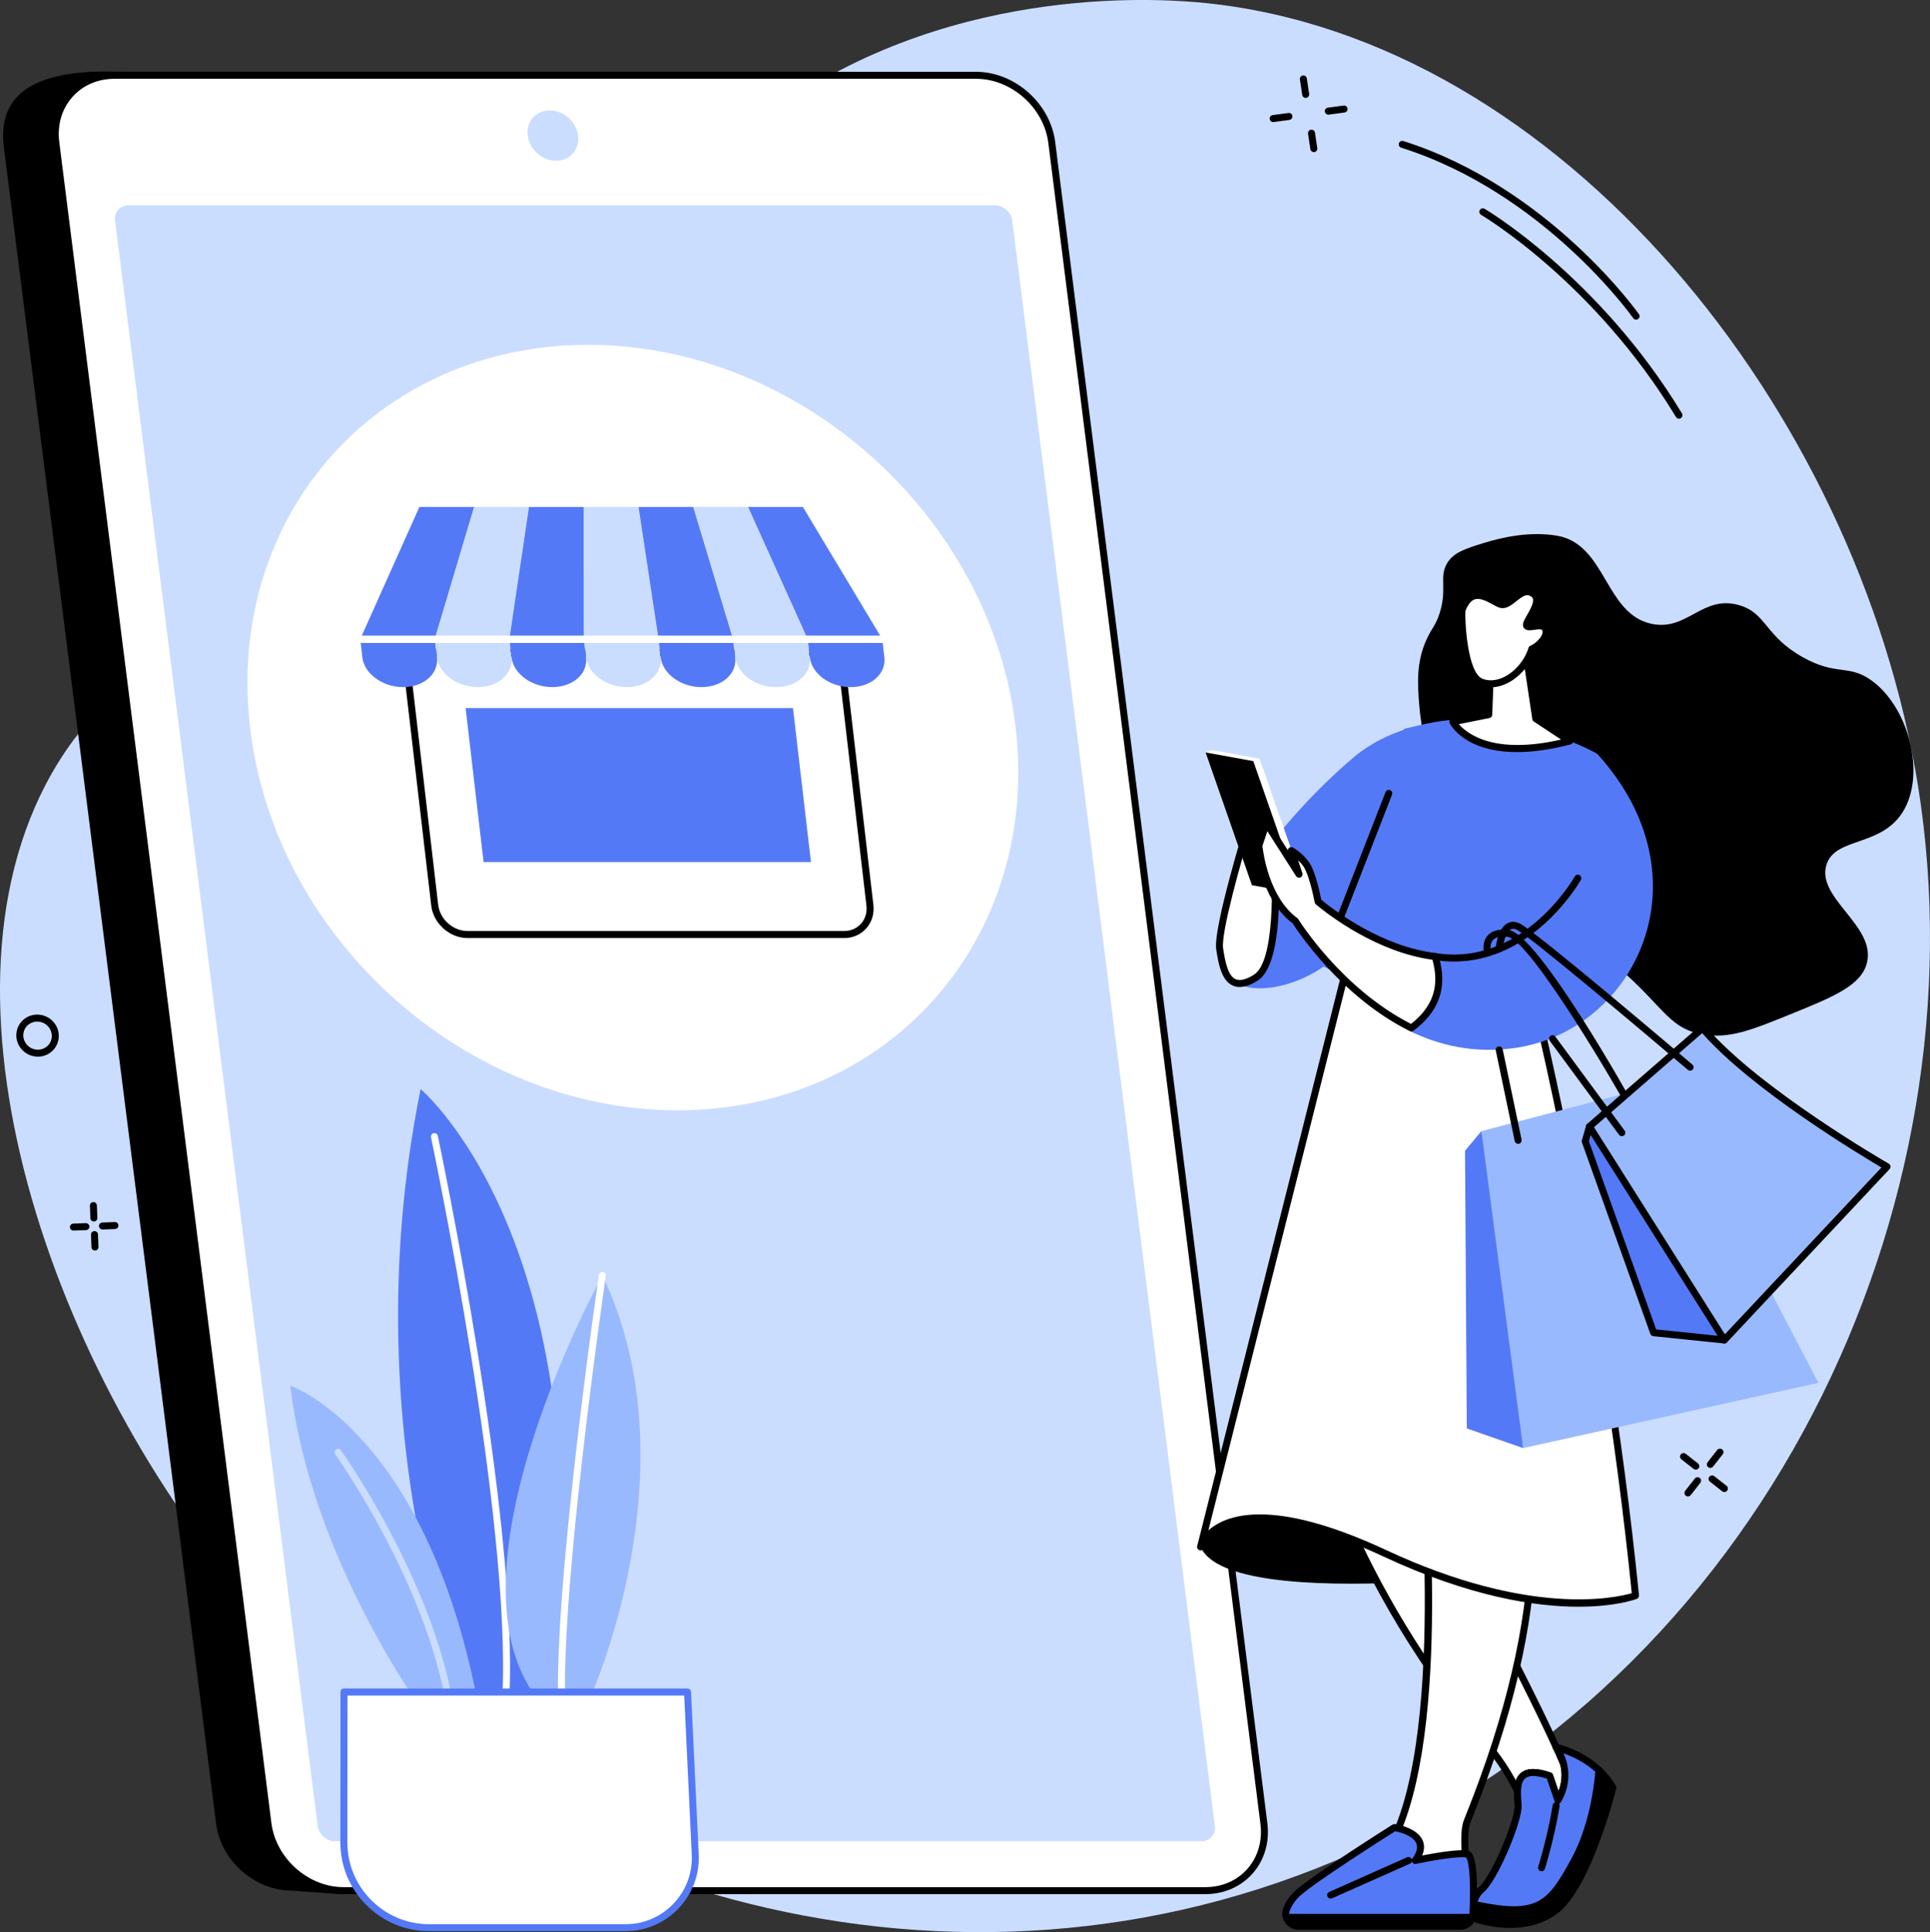<svg xmlns="http://www.w3.org/2000/svg" id="Layer_2" viewBox="0 0 829.02 830.08"><rect x="0" y="0" width="829.02" height="830.08" fill="#333333" stroke="none"/><g id="Illustration"><g id="Ecommerce_application"><path d="M209.99,201.33c-87.04,86.94-141.85,62.04-181.97,121.61-64.7,96.07-8.33,262.02,77.2,362.56,104.76,123.14,295.83,186.49,468.52,113.81,183.9-77.4,279.16-280.54,250.14-461.65C797.96,175.92,670.59,17.07,518.05,1.33c-16.53-1.71-105.9-9.21-182.88,44.36-63.62,44.28-56.19,86.73-125.18,155.64Z" style="fill:#caddff;"></path><path d="M125.34,812.24l18.93,1.38,351.13-1.38c15.95,0,27.24-12.89,25.23-28.78L429.52,63.61c-2.01-15.9-16.57-28.78-32.52-28.78L45.51,30.72C5.16,30.72-.31,47.71,1.7,63.61l91.12,719.86c2.01,15.9,16.57,28.78,32.52,28.78Z"></path><path d="M147.61,812.24h370.06c15.95,0,27.24-12.93,25.23-28.87L451.78,61.22c-2.01-15.95-16.57-28.87-32.52-28.87H49.2c-15.95,0-27.24,12.93-25.23,28.87l91.12,722.15c2.01,15.95,16.57,28.87,32.52,28.87Z" style="fill:#fff;"></path><path d="M517.67,813.74H147.61c-16.65,0-31.91-13.54-34.01-30.19L22.48,61.41c-1.03-8.19,1.21-15.89,6.31-21.68,5.05-5.73,12.3-8.88,20.4-8.88h370.06c16.65,0,31.91,13.54,34.01,30.19l91.12,722.15c1.03,8.19-1.21,15.89-6.32,21.68-5.05,5.73-12.3,8.88-20.4,8.88ZM49.2,33.85c-7.23,0-13.68,2.79-18.15,7.87-4.53,5.14-6.51,12-5.59,19.32l91.12,722.15c1.92,15.2,15.84,27.56,31.03,27.56h370.06c7.23,0,13.68-2.79,18.15-7.87,4.53-5.14,6.51-12,5.59-19.32L450.3,61.41c-1.92-15.2-15.84-27.56-31.03-27.56H49.2Z"></path><path d="M521.82,784.36L434.81,94.84c-.46-3.68-3.83-6.67-7.51-6.67H55.25c-3.68,0-6.29,2.98-5.82,6.67l87.01,689.53c.46,3.68,3.83,6.67,7.51,6.67h372.05c3.68,0,6.29-2.98,5.82-6.67Z" style="fill:#caddff;"></path><path d="M238.87,69.07c5.97,0,10.21-4.84,9.45-10.82-.75-5.97-6.21-10.82-12.18-10.82s-10.21,4.84-9.45,10.82c.75,5.97,6.21,10.82,12.18,10.82Z" style="fill:#caddff;"></path><path d="M107.41,312.57c10.6,90.81,92.81,164.43,183.62,164.43s155.84-73.62,145.24-164.43c-10.6-90.81-92.81-164.43-183.62-164.43s-155.84,73.62-145.24,164.43Z" style="fill:#fff;"></path><path d="M361.01,280.47l12.65,108.41c.81,6.96-4.17,12.61-11.14,12.61h-161.71c-6.96,0-13.27-5.65-14.08-12.61l-12.65-108.41h186.93Z" style="fill:#fff;"></path><path d="M362.52,402.99h-161.71c-7.69,0-14.67-6.25-15.57-13.93l-12.65-108.41c-.05-.43.08-.85.37-1.17.28-.32.69-.5,1.12-.5h186.93c.76,0,1.4.57,1.49,1.33l12.65,108.41c.45,3.82-.64,7.41-3.05,10.12-2.39,2.69-5.79,4.17-9.58,4.17ZM175.76,281.97l12.46,106.73c.73,6.22,6.37,11.28,12.59,11.28h161.71c2.92,0,5.52-1.12,7.34-3.16,1.83-2.06,2.65-4.82,2.31-7.77l-12.5-107.08h-183.91Z"></path><polygon points="207.72 370.34 348.34 370.34 340.62 304.2 200 304.2 207.72 370.34" style="fill:#5479f7;"></polygon><polygon points="154.74 274.56 186.77 274.56 203.68 217.81 180.15 217.81 154.74 274.56" style="fill:#5479f7;"></polygon><path d="M186.96,276.23l.72,6.15c.83,7.08-5.68,12.81-14.52,12.81s-16.69-5.74-17.51-12.81l-.72-6.15h32.03Z" style="fill:#5479f7;"></path><polygon points="186.77 274.56 218.8 274.56 227.21 217.81 203.68 217.81 186.77 274.56" style="fill:#caddff;"></polygon><path d="M219,276.23l.72,6.15c.83,7.08-5.68,12.81-14.52,12.81s-16.69-5.74-17.51-12.81l-.72-6.15h32.03Z" style="fill:#caddff;"></path><polygon points="218.8 274.56 250.83 274.56 250.75 217.81 227.21 217.81 218.8 274.56" style="fill:#5479f7;"></polygon><path d="M251.03,276.23l.72,6.15c.83,7.08-5.68,12.81-14.52,12.81s-16.69-5.74-17.51-12.81l-.72-6.15h32.03Z" style="fill:#5479f7;"></path><polygon points="250.83 274.56 282.87 274.56 274.28 217.81 250.75 217.81 250.83 274.56" style="fill:#caddff;"></polygon><path d="M283.06,276.23l.72,6.15c.83,7.08-5.68,12.81-14.52,12.81s-16.69-5.74-17.51-12.81l-.72-6.15h32.03Z" style="fill:#caddff;"></path><polygon points="282.87 274.56 314.9 274.56 297.82 217.81 274.28 217.81 282.87 274.56" style="fill:#5479f7;"></polygon><path d="M315.09,276.23l.72,6.15c.83,7.08-5.68,12.81-14.52,12.81s-16.69-5.74-17.51-12.81l-.72-6.15h32.03Z" style="fill:#5479f7;"></path><polygon points="314.9 274.56 346.93 274.56 321.35 217.81 297.82 217.81 314.9 274.56" style="fill:#caddff;"></polygon><path d="M347.12,276.23l.72,6.15c.83,7.08-5.68,12.81-14.52,12.81s-16.69-5.74-17.51-12.81l-.72-6.15h32.03Z" style="fill:#caddff;"></path><polygon points="346.93 274.56 378.96 274.56 344.88 217.81 321.35 217.81 346.93 274.56" style="fill:#5479f7;"></polygon><path d="M379.16,276.23l.72,6.15c.83,7.08-5.68,12.81-14.52,12.81s-16.69-5.74-17.51-12.81l-.72-6.15h32.03Z" style="fill:#5479f7;"></path><path d="M378.96,276.06h-224.23c-.83,0-1.5-.67-1.5-1.5s.67-1.5,1.5-1.5h224.23c.83,0,1.5.67,1.5,1.5s-.67,1.5-1.5,1.5Z" style="fill:#fff;"></path><path d="M721.19,179.87c-.51,0-1-.26-1.28-.72-35.21-58.07-83.24-86.58-83.72-86.86-.71-.42-.96-1.34-.54-2.05.42-.71,1.33-.96,2.05-.54.49.28,49.15,29.14,84.77,87.9.43.71.2,1.63-.5,2.06-.24.15-.51.22-.78.22Z"></path><path d="M702.78,137.34c-.47,0-.94-.22-1.23-.64-.37-.54-38.15-53.77-99.68-73.26-.79-.25-1.23-1.09-.98-1.88.25-.79,1.09-1.23,1.88-.98,62.52,19.8,100.85,73.86,101.23,74.4.47.68.31,1.61-.37,2.09-.26.18-.56.27-.86.27Z"></path><path d="M31.54,528.68c-.8,0-1.47-.63-1.5-1.44-.03-.83.61-1.52,1.44-1.56l5.35-.2c.83-.03,1.52.61,1.56,1.44.03.83-.61,1.52-1.44,1.56l-5.35.2s-.04,0-.06,0Z"></path><path d="M44.02,528.21c-.8,0-1.47-.63-1.5-1.44-.03-.83.61-1.52,1.44-1.56l5.35-.2c.82-.04,1.52.61,1.56,1.44.03.83-.61,1.52-1.44,1.56l-5.35.2s-.04,0-.06,0Z"></path><path d="M40.32,524.78c-.8,0-1.47-.63-1.5-1.44l-.2-5.35c-.03-.83.61-1.52,1.44-1.56.83-.03,1.52.61,1.56,1.44l.2,5.35c.03.83-.61,1.52-1.44,1.56-.02,0-.04,0-.06,0Z"></path><path d="M40.79,537.26c-.8,0-1.47-.63-1.5-1.44l-.2-5.35c-.03-.83.61-1.52,1.44-1.56.82-.04,1.52.61,1.56,1.44l.2,5.35c.03.83-.61,1.52-1.44,1.56-.02,0-.04,0-.06,0Z"></path><path d="M728.42,631.39c-.32,0-.65-.1-.92-.32l-5.27-4.13c-.65-.51-.77-1.45-.26-2.11.51-.65,1.45-.77,2.11-.26l5.27,4.13c.65.51.77,1.45.26,2.11-.3.38-.74.57-1.18.57Z"></path><path d="M740.69,641c-.32,0-.65-.1-.92-.32l-5.27-4.13c-.65-.51-.77-1.45-.26-2.11.51-.65,1.45-.77,2.11-.26l5.27,4.13c.65.51.77,1.45.26,2.11-.3.38-.74.57-1.18.57Z"></path><path d="M734.67,630.63c-.32,0-.65-.1-.92-.32-.65-.51-.77-1.45-.26-2.11l4.13-5.27c.51-.65,1.45-.77,2.11-.26.65.51.77,1.45.26,2.11l-4.13,5.27c-.3.38-.74.57-1.18.57Z"></path><path d="M725.05,642.9c-.32,0-.65-.1-.92-.32-.65-.51-.77-1.45-.26-2.11l4.13-5.27c.51-.65,1.45-.77,2.11-.26.65.51.77,1.45.26,2.11l-4.13,5.27c-.3.38-.74.57-1.18.57Z"></path><path d="M546.87,52.44c-.74,0-1.38-.55-1.48-1.3-.11-.82.46-1.58,1.29-1.69l6.77-.91c.82-.11,1.58.47,1.69,1.29.11.82-.46,1.58-1.29,1.69l-6.77.91c-.07,0-.14.01-.2.01Z"></path><path d="M570.55,49.25c-.74,0-1.38-.55-1.48-1.3-.11-.82.46-1.58,1.29-1.69l6.77-.91c.82-.11,1.58.47,1.69,1.29.11.82-.46,1.58-1.29,1.69l-6.77.91c-.07,0-.14.01-.2.01Z"></path><path d="M560.85,42.07c-.73,0-1.37-.53-1.48-1.28l-1-6.65c-.12-.82.44-1.58,1.26-1.71.82-.12,1.58.44,1.71,1.26l1,6.65c.12.82-.44,1.58-1.26,1.71-.08.01-.15.02-.22.02Z"></path><path d="M564.34,65.36c-.73,0-1.37-.53-1.48-1.28l-1-6.65c-.12-.82.44-1.58,1.26-1.71.82-.12,1.58.44,1.71,1.26l1,6.65c.12.82-.44,1.58-1.26,1.71-.08.01-.15.02-.22.02Z"></path><path d="M16.28,453.95c-2.84,0-5.66-1.3-7.47-3.75-1.47-1.98-2.07-4.39-1.69-6.8.37-2.36,1.64-4.43,3.59-5.83,4.03-2.89,9.75-1.97,12.74,2.07,1.47,1.98,2.07,4.39,1.69,6.8-.37,2.36-1.64,4.43-3.59,5.83-1.58,1.14-3.43,1.68-5.27,1.68ZM15.97,438.88c-1.23,0-2.46.37-3.52,1.13-1.29.92-2.13,2.29-2.37,3.86-.25,1.6.15,3.22,1.14,4.55,2.02,2.73,5.87,3.36,8.58,1.42,1.29-.92,2.13-2.29,2.37-3.86.25-1.6-.15-3.22-1.14-4.55-1.23-1.66-3.14-2.54-5.05-2.54Z"></path><path d="M644.11,377.55c16.87,17.43,17.5,11.81,45.24,33.44,24.86,19.38,25.97,30.71,42.29,33.44,11.31,1.89,20.66-1.9,37.01-8.52,18.83-7.63,30.88-12.51,33.29-22.29,3.91-15.86-21.73-27.71-17.43-41.99,3.63-12.07,23.16-7.67,32.68-22.59,10.39-16.28,2.6-45.76-13.77-57.04-9.68-6.67-14.54-1.58-28.91-9.58-16.57-9.23-15.64-19.07-27.56-22.46-15.68-4.46-22.17,11.19-37.37,8.08-20.33-4.16-19.6-34.37-40.88-37.91-11.67-1.95-23.47.7-31.51,3.19-8.06,2.5-13.02,4.12-15.71,8.86-3.36,5.9.22,10.64-3.04,21.07-1.65,5.28-3.3,6.41-5.49,11.06-4.74,10.08-4.01,19.73-3.37,28.16,3.25,42.81,34.51,75.1,34.51,75.1Z"></path><path d="M677.74,672.89s-149.04,21.47-162.03-8.31c0,0,5.4-22.31,38.82-25.06,33.43-2.75,123.2,33.37,123.2,33.37Z"></path><path d="M558.11,590.53s12.75,78.24,80.78,159.05c6.42,7.62,11.59,16.21,15.47,25.39l2.34,5.52s15.99-2.76,18.54-10.63c2.56-7.87-61.97-126.93-61.97-126.93l-55.16-52.39Z" style="fill:#fff;"></path><path d="M656.69,781.99c-.59,0-1.14-.35-1.38-.92l-2.34-5.52c-3.9-9.22-9.03-17.63-15.24-25.01-67.52-80.19-80.98-158.99-81.11-159.77-.1-.64.21-1.27.78-1.57.57-.3,1.27-.21,1.73.24l55.16,52.39c.11.11.21.23.29.37.16.3,16.32,30.13,31.96,60.54,31.91,62.06,30.65,65.92,30.12,67.57-2.8,8.63-19.02,11.53-19.71,11.65-.09.01-.17.02-.26.02ZM560.52,594.89c3.95,17.9,21.87,85.25,79.52,153.73,6.4,7.6,11.69,16.27,15.7,25.77l1.86,4.4c4.82-1.03,14.5-4.12,16.21-9.39,1.22-6.18-37.17-80.2-61.74-125.55l-51.55-48.96Z"></path><path d="M669.22,773.44l-3.6-10.5c-16.1-5.61-13.79,6.53-13.51,12.85.28,6.33-10.06,31.16-15.78,36.03-5.72,4.87-2.56,12.53-2.56,12.53,0,0,19.43,7.14,33.89-3.13,14.45-10.27,25.13-53.26,25.13-53.26-7.95-13.7-24.32-17.23-24.32-17.23,0,0,7.92,10.23.75,22.71Z" style="fill:#5479f7;"></path><path d="M648.68,828.29c-8.36,0-14.96-2.36-15.43-2.54-.39-.14-.71-.45-.87-.83-.15-.35-3.51-8.73,2.97-14.24,5.39-4.59,15.52-28.87,15.26-34.82-.02-.54-.06-1.13-.1-1.74-.28-4.15-.65-9.83,2.99-12.6,2.66-2.03,6.79-2.02,12.62,0,.44.15.78.49.93.93l2.41,7.03c3.77-9.9-1.9-17.49-2.17-17.84-.38-.5-.41-1.19-.08-1.72.34-.53.96-.8,1.58-.66.69.15,17.11,3.83,25.3,17.94.2.34.25.74.16,1.11-.44,1.78-10.98,43.65-25.72,54.12-6.38,4.53-13.6,5.85-19.84,5.85ZM634.95,823.16c3.45,1.08,19.67,5.49,31.84-3.16,12.94-9.19,23.04-46.63,24.39-51.8-5.39-8.85-14.59-13.16-19.58-14.95,1.94,4.29,3.98,12.14-1.08,20.94-.29.51-.84.8-1.44.75-.59-.06-1.08-.45-1.28-1.01l-3.36-9.8c-4.38-1.43-7.44-1.51-9.13-.22-2.36,1.8-2.05,6.35-1.81,10.02.04.64.08,1.25.11,1.81.3,6.73-10.18,32.02-16.31,37.24-3.97,3.38-2.88,8.45-2.35,10.2Z"></path><path d="M676.27,799.29c7.33-13.41,9.76-29.24,10.57-38.72,2.2,2.05,4.26,4.49,5.95,7.39,0,0-10.67,42.99-25.13,53.26-14.46,10.27-33.89,3.13-33.89,3.13,0,0-1.18-2.87-.79-6.22,27.22,5.88,32.47.95,43.29-18.84Z"></path><path d="M632.98,818.13c.25-2.12,1.12-4.42,3.34-6.31,5.72-4.87,16.06-29.7,15.78-36.03-.28-6.33-2.59-18.46,13.51-12.85l3.6,10.5c7.17-12.48-.75-22.71-.75-22.71,0,0,10.17,2.2,18.37,9.84-.81,9.48-3.24,25.32-10.57,38.72-10.82,19.79-16.06,24.72-43.29,18.84Z" style="fill:#5479f7;"></path><path d="M650.04,821.89c-4.68,0-10.33-.77-17.37-2.29-.76-.16-1.26-.87-1.17-1.64.35-2.94,1.64-5.39,3.86-7.28,5.39-4.59,15.52-28.87,15.26-34.82-.02-.54-.06-1.13-.1-1.74-.28-4.15-.65-9.83,2.99-12.6,2.66-2.03,6.79-2.02,12.62,0,.44.15.78.49.93.93l2.41,7.03c3.77-9.9-1.9-17.49-2.17-17.84-.38-.5-.41-1.19-.08-1.72.34-.53.97-.8,1.58-.66.43.09,10.67,2.38,19.07,10.21.34.31.51.77.47,1.22-.9,10.62-3.5,26.06-10.75,39.31-8.12,14.86-13.46,21.88-27.55,21.88ZM634.73,816.97c25.92,5.38,30.13.07,40.22-18.4,7.15-13.09,9.54-28.76,10.32-37.39-4.81-4.29-10.25-6.72-13.68-7.94,1.94,4.29,3.98,12.15-1.08,20.95-.29.51-.84.8-1.44.75-.59-.06-1.08-.45-1.28-1.01l-3.36-9.8c-4.38-1.43-7.44-1.51-9.13-.22-2.36,1.8-2.06,6.35-1.81,10.02.04.64.08,1.25.11,1.81.3,6.73-10.18,32.02-16.31,37.24-1.28,1.08-2.13,2.43-2.57,4.01Z"></path><path d="M662.17,803.92c-.15,0-.3-.02-.45-.07-.79-.25-1.23-1.09-.99-1.88.04-.13,4.13-13.33,6.22-26.48.13-.82.9-1.38,1.72-1.25.82.13,1.38.9,1.25,1.72-2.12,13.37-6.28,26.76-6.32,26.9-.2.64-.79,1.05-1.43,1.05Z"></path><path d="M629.26,803.66c1.13-.5-1.32-14.77.8-20.82,2.12-6.05,26.57-60.91,28.2-118.19,1.62-57.28-48.07-46.58-48.07-46.58,0,0,14.1,133.49-15.37,178.86,0,0,9.85,17.58,34.45,6.72Z" style="fill:#fff;"></path><path d="M614.33,808.68c-14.44,0-20.74-10.86-20.82-11.01-.27-.49-.25-1.08.05-1.55,28.85-44.4,15.28-176.56,15.14-177.89-.08-.76.43-1.46,1.18-1.62.86-.19,21.2-4.39,35.82,7.76,9.85,8.19,14.58,21.76,14.06,40.32-.97,34.15-10.03,72.9-26.92,115.18-.66,1.66-1.14,2.85-1.35,3.46-1.16,3.3-.81,9.63-.57,14.24.28,5.25.37,6.83-1.04,7.45-5.97,2.64-11.13,3.65-15.54,3.65ZM596.6,796.94c2.13,3.08,11.48,14.13,31.47,5.61.06-.95-.05-3.06-.15-4.8-.26-4.87-.62-11.54.73-15.4.24-.67.7-1.83,1.4-3.59,16.77-41.95,25.75-80.36,26.71-114.15.5-17.6-3.87-30.36-12.98-37.93-11.48-9.54-27.33-8.05-31.96-7.36,1.5,15.05,12.26,133.63-15.23,177.62ZM629.26,803.66h0,0Z"></path><path d="M552.66,820.14c.84-2.16,2.28-4.53,4.71-6.75,7.02-6.43,41.58-28.24,41.58-28.24,0,0,17.28,2.51,8.95,14.15,0,0,17.92-3.83,22.27-2.7,3.19.83,2.91,17.13,2.53,25.73-.13,2.92-2.53,5.21-5.46,5.21h-69.47c-3.82,0-6.5-3.84-5.11-7.4Z" style="fill:#5479f7;"></path><path d="M627.24,829.04h-69.47c-2.31,0-4.47-1.14-5.77-3.05-1.29-1.89-1.56-4.28-.73-6.39,1.07-2.74,2.79-5.2,5.09-7.31,7.04-6.45,40.37-27.51,41.79-28.41.3-.19.66-.27,1.02-.22.39.06,9.55,1.45,11.94,7.04.84,1.96.75,4.12-.25,6.46,5.54-1.08,16.18-2.93,19.7-2.02,1.55.4,4.79,1.25,3.65,27.25-.16,3.73-3.22,6.65-6.96,6.65ZM554.06,820.69c-.47,1.21-.32,2.52.42,3.61.76,1.11,1.96,1.74,3.3,1.74h69.47c2.13,0,3.87-1.66,3.96-3.78.76-17.37-.56-23.38-1.49-24.23-3.05-.7-14.76,1.29-21.5,2.73-.61.13-1.23-.13-1.57-.64-.34-.52-.33-1.19.04-1.69,1.85-2.59,2.41-4.79,1.66-6.54-1.33-3.13-6.58-4.7-9.08-5.16-4.2,2.66-34.49,21.91-40.88,27.78-1.96,1.8-3.42,3.89-4.32,6.19Z"></path><path d="M632.7,822.23s0,.06,0,.09c-.13,2.92-2.53,5.21-5.46,5.21h-69.47c-3.07,0-5.4-2.48-5.48-5.3h80.41Z"></path><path d="M571.57,815.67c-.57,0-1.12-.33-1.37-.89-.34-.76,0-1.64.76-1.98l33.43-14.88c.76-.34,1.64,0,1.98.76.34.76,0,1.64-.76,1.98l-33.43,14.88c-.2.09-.41.13-.61.13Z"></path><path d="M656.05,416.97s31.86,123.25,46.49,268.54c0,0-37.86,14.42-107.71-18.19-69.86-32.62-79.1-2.74-79.1-2.74l63.67-252.63,76.66,5.03Z" style="fill:#fff;"></path><path d="M678.06,690.27c-18.32,0-46.49-4.14-83.88-21.6-38.5-17.98-58.06-16.67-67.68-12.41-7.62,3.37-9.34,8.7-9.36,8.75-.24.78-1.05,1.22-1.84,1-.78-.22-1.25-1.02-1.05-1.81l63.67-252.63c.18-.7.83-1.18,1.55-1.13l76.67,5.03c.65.04,1.19.49,1.35,1.12.32,1.23,32.06,125.02,46.53,268.76.07.67-.32,1.31-.96,1.55-.73.28-9.2,3.36-25.01,3.36ZM541.16,650.6c11.97,0,29.32,3.69,54.29,15.35,61.95,28.93,98.83,20.44,105.47,18.5-13.79-135.97-42.95-253.75-46.06-266.06l-74.33-4.87-61.48,243.94c1.56-1.38,3.6-2.78,6.24-3.94,3.75-1.66,8.9-2.92,15.87-2.92Z"></path><path d="M629.29,309.04s-27.68-.59-47.7,16.21c-20.02,16.8-51.89,50.92-57.26,79.18-5.37,28.26,32.36,23.67,50.62,5.56,18.26-18.11,54.34-100.95,54.34-100.95Z" style="fill:#5479f7;"></path><path d="M686.11,323.88s-36.77-21.93-82.94-10.79l-39.36,87.53c-2.47,5.5-.28,11.99,5.05,14.8,13.37,7.06,42.27,16.78,91.3,7.5,7.93-1.5,14-7.93,15.05-15.94l10.89-83.1Z" style="fill:#5479f7;"></path><path d="M536.97,352.07s-14.42,46.53-13.07,55.52c1.35,8.99,3.51,19.93,15.51,12.43s7.67-55.46,7.67-55.46l-10.11-12.49Z" style="fill:#fff;"></path><path d="M532.51,424.03c-1.1,0-2.12-.22-3.07-.66-4.65-2.14-6.02-8.86-7.02-15.56-1.38-9.22,12.53-54.27,13.12-56.19.16-.53.61-.92,1.15-1.03.55-.11,1.1.1,1.45.53l10.11,12.49c.19.23.3.51.33.81.45,5,4.05,49.11-8.37,56.87-2.92,1.83-5.47,2.73-7.7,2.73ZM537.58,355.21c-4.39,14.47-13.19,45.52-12.2,52.16.84,5.63,2.02,11.76,5.31,13.28,1.87.86,4.53.22,7.92-1.89,9.1-5.68,8.18-40.17,7.01-53.6l-8.05-9.94Z"></path><polygon points="558.24 384.02 560.95 382.98 541.05 325.95 520.58 322.22 517.87 323.26 558.24 384.02" style="fill:#fff;"></polygon><polygon points="537.76 380.29 558.24 384.02 538.35 326.99 517.87 323.26 537.76 380.29"></polygon><path d="M575.65,395.93c-.18,0-.37-.03-.54-.1-.77-.3-1.15-1.17-.85-1.94l20.89-53.59c.3-.77,1.17-1.15,1.94-.85.77.3,1.15,1.17.85,1.94l-20.89,53.59c-.23.59-.8.96-1.4.96Z"></path><path d="M616.47,410.95c6.46.78,13.15.62,19.86-.96,36.16-8.55,25.17-66.58,25.17-66.58l24.61-19.53c48.34,53.31,16.42,118.36-34.62,126.23-17.8,2.74-33.4-.93-46.55-7.45,14.4-10.76,13.83-23.73,11.53-31.71Z" style="fill:#5479f7;"></path><path d="M540.75,363.23l3.23-9.59,14.02,21.94-3.35-10.13s3.92,2.09,6.64,6.19c2.64,3.97,4.78,15.09,4.91,15.76,6.18,5.12,26.64,20.68,50.28,23.55,2.31,7.98,4.19,19.93-10.22,30.69-31.21-15.48-49.9-46.02-49.9-46.02-13.77-10.03-15.61-32.39-15.61-32.39Z" style="fill:#fff;"></path><path d="M606.25,443.14c-.23,0-.46-.05-.67-.16-29.72-14.74-48.43-43.32-50.35-46.33-13.95-10.39-15.91-32.37-15.99-33.31-.02-.2,0-.41.07-.6l3.23-9.59c.18-.55.67-.94,1.24-1.01.58-.07,1.14.19,1.45.68l7.92,12.39c.05-.35.23-.69.52-.93.47-.39,1.13-.46,1.67-.18.17.09,4.29,2.32,7.19,6.68,2.54,3.82,4.52,13.22,5.03,15.78,6.23,5.1,26.26,20.11,49.09,22.88.6.07,1.09.49,1.26,1.07,2.47,8.57,4.05,21.24-10.76,32.31-.26.2-.58.3-.9.3ZM542.27,363.4c.28,2.64,2.76,22.12,14.97,31.01.16.12.29.26.4.43.18.3,18.5,29.81,48.45,45.05,11.93-9.33,11.38-19.5,9.21-27.57-23.75-3.25-44.27-18.96-50.06-23.76-.27-.22-.45-.53-.52-.88-.75-3.95-2.69-12.2-4.68-15.21-.76-1.15-1.63-2.12-2.46-2.93l1.84,5.57c.24.72-.1,1.5-.78,1.83-.68.32-1.5.09-1.91-.55l-12.33-19.3-2.12,6.31Z"></path><polygon points="630.06 613.67 654.25 622.12 651.8 555.71 636.33 485.95 629.29 494.38 630.06 613.67" style="fill:#5479f7;"></polygon><polygon points="781.1 594.09 713.92 465.6 636.33 485.95 654.25 622.12 781.1 594.09" style="fill:#99b9ff;"></polygon><path d="M652.11,491.42c-.69,0-1.32-.49-1.47-1.19l-8.13-38.89c-.17-.81.35-1.61,1.16-1.78.81-.17,1.61.35,1.78,1.16l8.13,38.89c.17.81-.35,1.61-1.16,1.78-.1.02-.21.03-.31.03Z"></path><path d="M700.19,476.54c-.6,0-1.16-.36-1.4-.95-1.55-3.57-41.34-72.03-51.2-73.11-3.09-.34-5.22.15-6.35,1.44-1.59,1.83-.84,4.89-.83,4.92.2.8-.28,1.62-1.08,1.82-.8.21-1.62-.27-1.83-1.07-.05-.19-1.16-4.59,1.45-7.62,1.81-2.1,4.83-2.93,8.96-2.47,12.74,1.4,53.4,74.29,53.67,75.01.29.77-.1,1.64-.87,1.93-.18.07-.36.1-.53.1Z"></path><path d="M624.55,413.09c-2.68,0-5.45-.21-8.31-.66-.82-.13-1.38-.9-1.25-1.71.13-.82.89-1.38,1.71-1.25,37.72,5.91,59.51-32.54,59.73-32.93.4-.72,1.31-.99,2.04-.58.72.4.99,1.31.59,2.04-.21.38-19.85,35.09-54.5,35.09Z"></path><polygon points="710.29 572.54 740.7 575.67 718.87 534.02 682.74 483.98 680.91 490.3 710.29 572.54" style="fill:#5479f7;"></polygon><path d="M740.7,577.17c-.05,0-.1,0-.15,0l-30.4-3.13c-.58-.06-1.06-.44-1.26-.99l-29.38-82.24c-.11-.3-.12-.62-.03-.92l1.83-6.32c.16-.55.62-.96,1.18-1.06.57-.1,1.14.13,1.47.6l36.13,50.04c.04.06.08.12.11.18l21.83,41.65c.26.49.22,1.08-.09,1.54-.28.41-.75.66-1.24.66ZM711.39,571.14l26.68,2.75-20.48-39.08-34.26-47.45-.84,2.9,28.9,80.89Z"></path><path d="M731.3,441.74l-48.56,42.24,57.96,91.69,69.86-74.45s-55.67-31.88-79.26-59.48Z" style="fill:#99b9ff;"></path><path d="M740.7,577.17s-.09,0-.14,0c-.46-.04-.88-.3-1.12-.69l-57.96-91.69c-.4-.63-.28-1.45.28-1.93l48.56-42.24c.3-.26.7-.39,1.09-.36.4.03.77.22,1.03.52,23.15,27.08,78.31,58.84,78.86,59.15.4.23.67.63.74,1.08.07.45-.08.91-.39,1.25l-69.86,74.45c-.29.3-.68.47-1.09.47ZM684.69,484.27l56.23,88.96,67.25-71.66c-9.26-5.45-55.36-33.17-77.02-57.71l-46.46,40.41Z"></path><path d="M696.64,488.12c-.46,0-.91-.21-1.21-.61l-29.77-40.4c-.49-.67-.35-1.61.32-2.1.67-.49,1.6-.35,2.1.32l29.77,40.4c.49.67.35,1.61-.32,2.1-.27.2-.58.29-.89.29Z"></path><path d="M725.98,459.99c-.34,0-.69-.12-.97-.36-18.62-15.87-68.12-57.62-73.54-60.21-1.33-.64-2.08-.38-2.53-.13-2.24,1.24-3.27,6.31-3.46,7.99-.09.82-.83,1.42-1.66,1.33-.82-.09-1.42-.83-1.33-1.65.09-.82.99-8.06,4.98-10.28,1.09-.61,2.9-1.09,5.28.04,6.88,3.29,71.45,58.29,74.19,60.63.63.54.71,1.48.17,2.11-.3.35-.72.53-1.14.53Z"></path><path d="M640.19,288.68l-.73,18.32-15.38,3.07s9.26,18.86,50.17,8.28l-14.58-9.63-3.77-25.17-15.72,5.11Z" style="fill:#fff;"></path><path d="M651.58,323.1c-22.45,0-28.54-11.73-28.85-12.36-.2-.42-.2-.91,0-1.33.21-.42.59-.72,1.05-.81l14.22-2.84.68-17.14c.03-.63.44-1.17,1.04-1.37l15.72-5.11c.42-.14.88-.08,1.25.15.38.23.63.62.69,1.05l3.67,24.51,14.02,9.26c.49.33.75.91.65,1.5-.1.58-.53,1.06-1.1,1.21-9.13,2.36-16.73,3.29-23.04,3.29ZM626.64,311.1c3.41,4,14.81,13.27,43.92,6.62l-11.71-7.73c-.35-.23-.59-.61-.66-1.03l-3.5-23.41-13.04,4.24-.68,17.28c-.03.69-.53,1.28-1.21,1.41l-13.12,2.62ZM639.46,307h0,0Z"></path><path d="M627.98,262.11c4.12-10.92,11.37-4.84,16.01-2.68s8.71-7.51,13.98-4.76c5.27,2.75-1.13,10-2.19,13.15-1.06,3.15,5.02,0,7.19,1.44,1.43.95,1.67,3.16-.32,5.79-1.25,1.65-3.13,3.14-4.68,3.75-2.89,9.54-13.14,17.46-21.64,14.26-8.55-3.22-8.5-30.56-8.36-30.93Z" style="fill:#fff;"></path><path d="M640.37,295.28c-1.57,0-3.1-.27-4.56-.83-2.14-.81-3.94-2.8-5.35-5.93-4.03-8.92-4.28-25.87-3.88-26.93,1.4-3.7,3.26-5.95,5.7-6.86,3.6-1.34,7.33.68,10.33,2.3.72.39,1.41.76,2.02,1.05,1.28.6,2.71-.43,4.9-2.18,2.46-1.98,5.53-4.44,9.14-2.55,1.38.72,2.27,1.75,2.65,3.06.86,2.93-1.13,6.41-2.73,9.2-.45.79-.89,1.55-1.17,2.15.39-.04.85-.1,1.21-.15,1.75-.25,3.74-.53,5.16.41.92.61,1.54,1.57,1.73,2.69.19,1.13.06,2.96-1.68,5.25-1.24,1.63-3,3.11-4.65,3.93-1.96,5.81-6.42,10.99-11.76,13.63-2.38,1.17-4.77,1.76-7.07,1.76ZM629.45,262.46c-.26,3.99.79,26.69,7.42,29.18,3.55,1.34,6.99.29,9.25-.82,4.75-2.34,8.84-7.24,10.43-12.47.13-.44.46-.8.89-.96,1.31-.51,2.96-1.85,4.03-3.25.84-1.11,1.24-2.18,1.11-2.93-.05-.31-.19-.54-.43-.7-.46-.31-2.1-.08-3.08.06-1.77.25-3.44.49-4.4-.67-.38-.45-.74-1.27-.3-2.56.31-.92.92-1.99,1.63-3.22,1.25-2.18,2.95-5.16,2.45-6.86-.1-.32-.32-.81-1.16-1.25-1.75-.91-3.39.23-5.88,2.23-2.33,1.87-4.97,3.99-8.04,2.56-.7-.32-1.42-.71-2.18-1.13-2.59-1.4-5.53-2.99-7.85-2.13-1.52.57-2.82,2.22-3.87,4.92ZM627.98,262.11h0,0Z"></path><path d="M203.91,742.2s-54.5-119.45-23.24-274.31c0,0,84.46,70.78,54.01,274.31h-30.78Z" style="fill:#5479f7;"></path><path d="M217.24,731.25s-.06,0-.08,0c-.83-.05-1.46-.75-1.42-1.58,4.17-76.39-30.26-239.41-30.61-241.04-.17-.81.34-1.61,1.16-1.78.81-.17,1.61.34,1.78,1.16.35,1.64,34.87,165.05,30.67,241.83-.04.8-.71,1.42-1.5,1.42Z" style="fill:#fff;"></path><path d="M258.74,547.99s-70.21,126.86-27.98,181.75h22.59s45.15-99.16,5.39-181.75Z" style="fill:#99b9ff;"></path><path d="M241.31,734.61c-.8,0-1.47-.63-1.5-1.44-2.03-52.36,17.25-184.06,17.44-185.39.12-.82.88-1.39,1.7-1.27.82.12,1.39.88,1.27,1.7-.19,1.32-19.44,132.76-17.41,184.84.03.83-.61,1.52-1.44,1.56-.02,0-.04,0-.06,0Z" style="fill:#fff;"></path><path d="M124.69,595.29s59.81,20.41,81.47,141.22h-23.53s-49.1-66.35-57.94-141.22Z" style="fill:#99b9ff;"></path><path d="M193.3,734.61c-.72,0-1.36-.52-1.48-1.26-8.91-53.83-47.44-108.02-47.83-108.56-.48-.67-.33-1.61.34-2.09.67-.48,1.61-.33,2.09.34.39.55,39.33,55.31,48.35,109.82.14.82-.42,1.59-1.23,1.72-.08.01-.17.02-.25.02Z" style="fill:#caddff;"></path><path d="M147.76,726.92h147.56l3.31,69.8c.81,17.11-12.84,31.43-29.98,31.43h-84.28c-20.27,0-36.7-16.44-36.68-36.71l.06-64.52Z" style="fill:#fff;"></path><path d="M268.66,829.65h-84.28c-10.21,0-19.8-3.98-27.01-11.2-7.21-7.22-11.18-16.82-11.17-27.02l.06-64.52c0-.83.67-1.5,1.5-1.5h147.56c.8,0,1.46.63,1.5,1.43l3.31,69.8c.41,8.69-2.67,16.94-8.67,23.24-6,6.3-14.1,9.76-22.8,9.76ZM149.26,728.42l-.06,63.02c0,9.4,3.65,18.25,10.29,24.9,6.65,6.65,15.48,10.32,24.89,10.32h84.28c7.87,0,15.2-3.14,20.63-8.83,5.43-5.7,8.22-13.16,7.85-21.03l-3.24-68.37h-144.64Z" style="fill:#5479f7;"></path></g></g></svg>